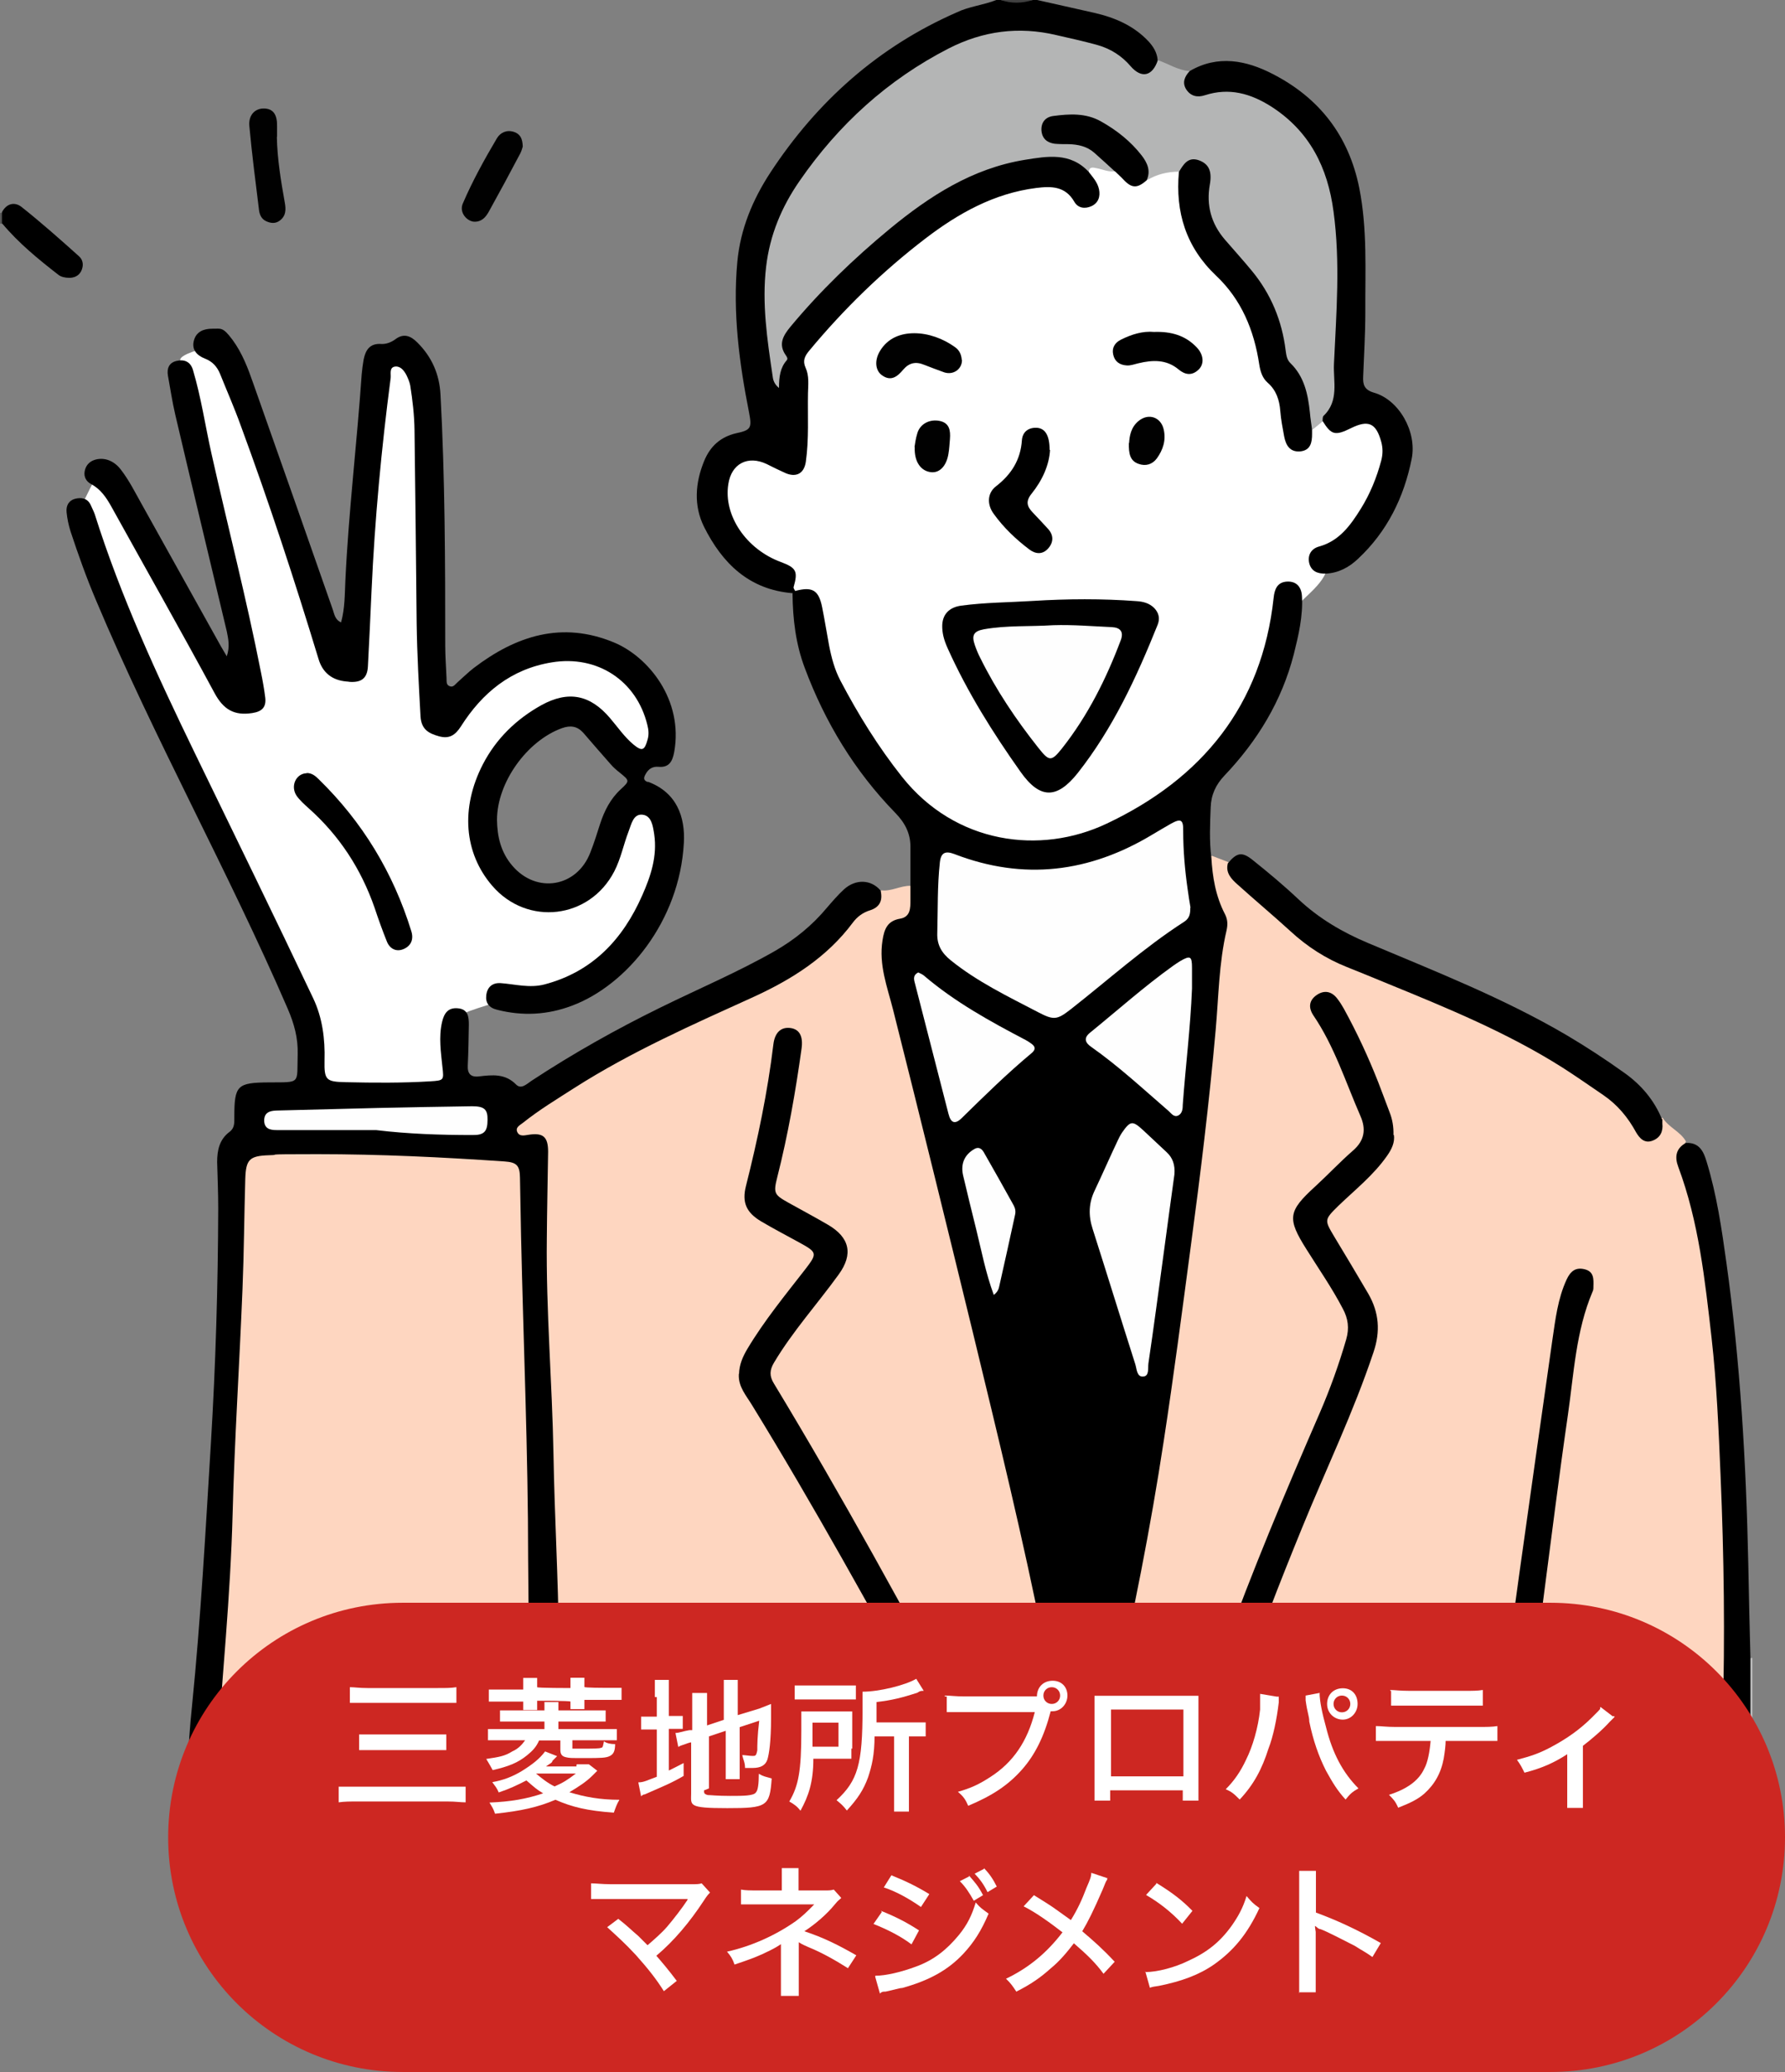 <?xml version="1.0" encoding="UTF-8"?>
<svg id="_レイヤー_2" data-name=" レイヤー 2" xmlns="http://www.w3.org/2000/svg" version="1.1" viewBox="0 0 831.1 964.5">
  <rect x="0" y="0" width="831.1" height="964.5" fill="#808080" stroke="none"/>
  <defs>
    <style>
      .cls-1 {
        fill: #000;
      }

      .cls-1, .cls-2, .cls-3, .cls-4, .cls-5, .cls-6, .cls-7, .cls-8, .cls-9, .cls-10, .cls-11, .cls-12 {
        stroke-width: 0px;
      }

      .cls-2 {
        fill: #b4b5b5;
      }

      .cls-3 {
        fill: #cd2722;
      }

      .cls-4 {
        fill: #fcf0e0;
      }

      .cls-5 {
        fill: #010101;
      }

      .cls-6 {
        fill: #fed6c0;
      }

      .cls-7 {
        fill: #fdf7ef;
      }

      .cls-8 {
        fill: #bfbfbf;
      }

      .cls-9 {
        fill: #585858;
      }

      .cls-10 {
        fill: #fff;
      }

      .cls-11 {
        fill: #414141;
      }

      .cls-12 {
        fill: #fefefe;
      }
    </style>
  </defs>
  <path class="cls-10" d="M589.9,324.2s8.2-28.4,10.1-35.8,13.3-13,17.2-21.6,32.3-38.9,32.3-46.2.9-25.7-4.6-27.5-22.9-1.8-26.6-24.8-32.1-86.2-49.5-96.3-61.5-40.4-79.8-38.5-88,20.2-94.5,38.5c-6.4,18.3-34.9,89-34.9,91.7s10.1,38.5,2.8,40.4-30.3,11-30.3,15.6,4.6,24.8,8.2,29.4,29.7,26.9,29.5,25.8,9.9,29.2,11.8,33.8,17.4,42.2,23.9,51.4,15.6,23.9,32.1,29.4,44,4.6,46.8,4.6,42.2-.9,50.5-9.2,31.2-29.4,34.8-31.2,20.2-29.4,20.2-29.4h0Z"/>
  <path class="cls-10" d="M212.5,507.7s-2.3-17.9-2.3-19.3,2.3-15.1,6.4-17,25.2-8.2,27.1-8.2,44.9-14.7,44.9-14.7c0,0,17.4-31.6,18.8-35.3s4.1-24.8,4.1-24.8c0,0-10.5-17-11.9-17s-16,19.7-17.9,26.1-14.7,18.8-25.2,18.8-23.9-8.7-26.1-17.4-5-18.3-.9-30.3,12.4-28,16.5-31.2,18.8-10.1,24.3-5.5,17,22,19.7,23.4,15.6-3.2,15.6-3.2c0,0,4.6-12.4,2.3-18.8s-.9-18.8-12.8-22.9-31.2-8.2-33.9-7.8-33.5,10.5-36.2,13.8-16.5,17-16.5,17l-7.3-10.5s-2.3-101.8-2.3-105.9-1.4-30.3-2.3-35.3-12.8-14.2-12.8-14.2l-8.2,7.8s-6.9,43.1-6.9,50-2.3,56-2.3,56c0,0-.5,22.9-4.1,21.5s-11.5-12.8-14.7-19.7-19.7-47.7-22-59.6-13.8-40.4-14.2-42.2-16-19.3-16-19.3c0,0-11.5,2.8-11.5,5.5s5,41.3,7.3,43.6,11.5,51.8,14.2,59.6,11.9,34.9,9.2,39.9-11.9,10.1-13.8,2.8-17-32.6-20.2-36.7-21.5-43.1-21.5-43.1c0,0-11.9-12.8-13.3-12.4s-6.9,12.4-6.9,12.4l6.4,28.4s16.5,56.4,32.6,72.5c16.1,16.1,33.9,77.5,40.4,86.2s20.6,32.6,23.9,41.7,2.8,34.9,2.8,37.6-1.8,19.3-1.8,19.3l67.9,1.8,1.8-13.3h-.4Z"/>
  <path class="cls-1" d="M506.9,80c1.9,2.5,4.1,4.8,4.8,8.1.7,3.4-.3,6.4-3.6,7.9-3,1.3-6.2.9-7.9-2.1-4.2-7.3-10.7-7.3-17.8-6.4-19.6,2.5-36.2,11.8-51.5,23.5-20,15.3-38,32.8-54.1,52.2-2.1,2.5-3.2,4.7-1.7,8,1.7,3.7,1.2,7.9,1.1,11.8-.2,10.6.5,21.3-1,31.9-.8,5.6-4.6,7.5-9.7,5.2-2.9-1.3-5.7-2.7-8.5-4.1-8.8-4.2-16.5-.2-17.9,9.4-2.3,14.6,8.4,30.3,24.5,36.2,7.2,2.7,8,4.3,5.9,11.7-.1.5.4,1.1.7,1.7.2,1-.1,1.4-1.1,1.1-20.3-1.6-32.8-13.9-41.3-30.9-4.9-9.9-4.1-20.4,0-30.5,2.8-6.9,7.6-11.4,15.2-13.1,6.7-1.4,7.1-2.6,5.8-9.4-4.6-23.2-7.7-46.6-5.5-70.3,1.4-15.2,7.1-28.9,15.4-41.6,21.8-33.2,50.3-58.6,86.9-74.6C451.2,3,457.8,2.4,463.9,0h2C470.9.8,475.9.8,480.9,0h2c8.9,2,17.8,4,26.7,6,9.5,2.2,18.2,5.9,25.1,13.2,2.3,2.5,4,5.2,4.3,8.7,1.1,4.3-1.5,6.2-5,7-2.7.7-5.5,0-7.3-2.1-10.5-12.4-25.7-13-39.9-16.2-12.8-2.9-25.2-1.1-37.2,3.7-14.5,5.8-27.4,14.3-39.5,24.2-16.6,13.6-30.9,29.4-41.7,48.1-9.6,16.7-12.7,34.9-10.8,54,.8,8.1,1.1,16.3,2.6,24.3.3,1.6.6,3.2,1.2,5.3.6-2.6,1.2-4.7,2.3-6.5,1.1-1.9,1.3-3.8.3-5.7-2.1-4.2-.6-7.8,2-11.1,9.3-11.8,19.7-22.6,30.8-32.7,6.6-6.1,13.3-12.1,20.4-17.6,17.7-13.7,36.3-25.5,58.9-29.2,5.4-.9,10.8-2.1,16.4-1.6,6,.6,11.5,2.3,14.5,8.2h0Z"/>
  <path class="cls-4" d="M571.9,843.8h-37c-.3-.7,0-1.2.5-1.6,2.5-1.3,5.2-1,7.8-.9,9.4.4,18.8-1.1,28.2.9.6.4.8.9.5,1.6h0Z"/>
  <path class="cls-8" d="M815.8,802.8h-.8c-2.5-4.5-2.6-26.5,0-31.1h.9v31h0Z"/>
  <path class="cls-11" d="M480.9,0C475.9,1.6,470.9,1.7,465.9,0h15Z"/>
  <path class="cls-7" d="M534.8,842.8v1h-14v-.9c4.7-2.5,9.3-2.5,14,0h0Z"/>
  <path class="cls-7" d="M571.9,843.8v-1c4.3-2.3,8.7-2.4,13,0v1h-13Z"/>
  <path class="cls-9" d="M.9,104.1c-.3,0-.6,0-.9,0v-5c.3,0,.6,0,.9,0,1.6,1.8,1.6,3.5,0,5.3h0Z"/>
  <path class="cls-6" d="M584.9,842.8h-64c-16.3-.4-32.6-.5-48.9-1.2-20.2-.8-40.4-1.7-60.6-3-16.9-1.1-33.8-2-50.6-3-17.2-1-34.5-1.4-51.8-2.2-10-.4-20-1-29.9-.5-20.8.9-41.7,1.6-62.4,4.5-12.4,1.7-25,2.5-37.6,3.5-14,1.1-27.9,1.2-41.9.7-14.7-.5-29.6-1.8-42.6-10.1,6.4-8.5,4.8-18.8,5.7-28.3,1.5-15.9,2.5-31.8,3.8-47.8.5-6.6,1.2-13.3,1.4-19.9.7-21.6,1.5-43.2,2.7-64.8.5-9.3,1-18.6,1.3-27.9.9-23.8,2-47.5,2.2-71.4,0-7.3.6-14.6.8-21.9.3-9.7,3.3-12.6,13.1-13.1,24.5-1.3,48.9-.4,73.3.8,11.8.6,23.6.9,35.4,2.1,6.9.8,9.1,3,9.1,10,.1,16.8.9,33.6,1.2,50.4.6,26.5,1,52.9,2.1,79.3.6,15.8.8,31.6.6,47.4-.3,22,1.1,43.9,1.3,65.9,0,8.3.7,16.6.9,24.9,0,2.7.4,5.3,1.6,7.8.8,1.6,2,2.6,3.9,2.6s3-1.3,3.6-3c.8-2.1.8-4.2.8-6.4.6-24.7-.8-49.3-1.3-73.9-.5-20.8-1.4-41.6-1.8-62.4-.6-26.1-2-52.2-3.2-78.3-1-20.8,0-41.6.3-62.4,0-2,.1-4,0-6-.4-4.5-1.9-5.8-6.4-5.8s-1.7,0-2.5,0c-1.8,0-3.3-.5-4.2-2.1-1.1-1.8,0-3.2,1.1-4.5,1.7-2.1,3.8-3.7,6-5.3,26.2-18.3,54.1-33.4,83.3-46.3,13.9-6.1,27.8-12.2,40.6-20.4,8.9-5.7,16.7-12.7,23.3-21,1.9-2.4,3.8-4.8,6.6-6.1,4.2-2,7.4-4.8,9.1-9.3,4.7.6,9-2.2,13.6-2.1,3.6,7.2,1.7,13.2-5.4,16.2-3.7,1.6-5.6,4.2-5.8,8-.4,8.3-.7,16.5,2.1,24.7,5.9,17,9.6,34.6,13.8,52.1,3.9,16.5,8,33,12.1,49.5,13.8,56.8,28,113.5,40.6,170.6,4.9,22.3,8.8,44.8,15.2,66.7,1.4,5,3.1,9.8,4.8,14.7.7,1.9,1.4,3.7,2.7,5.3,1.6,1.9,3.5,3.2,6.1,2.6,2.8-.6,3.6-3,3.6-5.4,0-14.8,4.2-29,7.3-43.2,9.2-42.7,17.4-85.5,23.2-128.8,6-44,12.3-88,17.1-132.2,2.5-23.1,3.7-46.5,6.7-69.5,1.4-10.5,1-19.9-3-29.4-1.3-3.2-1.5-6.8-2-10.3-.3-2-.7-4,1.2-5.6l7.8,3c2.5,8.2,9.2,12.9,15.3,17.8,10,8,18.4,17.9,29.8,24.1,7.9,4.3,16.4,7.4,24.7,10.8,22.2,9.1,44.5,18,65.7,29.1,15.6,8.2,30.6,17.6,44.6,28.4,4.2,3.2,6.9,7.6,9.7,11.9,1.6,2.5,2.9,5.6,6.6,5.2,4-.4,4.1-3.8,4.6-6.8,0-.7.5-1.2,1.1-1.6,2.8,4.6,8.3,6.4,10.9,11.1-3.3,5.8-1.8,11.2.3,17.1,6,17.4,8.4,35.6,10.9,53.7,2.7,19.3,4.2,38.7,5.4,58.1,2.5,42.2,3.1,84.4,2.8,126.6,0,10.6-1.8,21.2-1.8,31.8s-.4.9-.7,1.3c-13.7,6.7-28.4,6.9-43.3,7.3-14.7.4-29.4,1.7-44.1,3.5-14.1,1.7-28.3,2.8-42.5,4.3s-28.3,3.3-42.4,4.7c-4.6.5-9.3.8-13.9,1-10.3.4-20.5,1.8-30.9,1.2h0v.8Z"/>
  <path class="cls-1" d="M564,398.9c.5,9.2,2,18.2,6.3,26.5,1.3,2.5,1.4,4.8.8,7.6-3.6,15.3-3.7,31-5.1,46.6-3,33.7-7.1,67.2-11.6,100.7-4,30-7.9,60-12.5,90-6.2,40.9-14.3,81.5-23.5,121.9-1.8,8-3.5,15.9-3,24.2.2,3.9-.3,8.3-5.7,9.1-5,.7-7.3-2.7-8.8-6.5-6.7-17.4-11.2-35.5-14.8-53.8-9.7-48.8-21.5-97-33.2-145.3-12.2-50-24.5-100.1-37.1-150-2.7-10.6-6.7-20.8-4.9-32.2.8-5.3,2.3-9.1,8.2-10.1,4.8-.8,4.8-4.9,4.8-8.6v-24.9c0-6.3-2.6-11.2-7.1-15.8-18.9-19.4-32.7-42.2-42.1-67.4-4.2-11.1-5.6-22.8-5.7-34.7.4-.4.8-.7,1.1-1.1,8.1-2.2,11.1-.5,12.7,7.6,1.2,5.9,2.1,11.8,3.2,17.6,1.1,5.7,2.6,11.4,5.3,16.5,8.3,15.8,17.6,30.8,28.7,44.8,24.8,31.2,64.3,36.5,95.4,21.7,44.2-20.9,72.2-54.9,77.6-105,.4-4,1.7-7.4,6.3-7.6,4.5-.2,6.7,2.7,6.9,6.9.5,9.2-1.6,18.1-3.8,26.9-5.6,21.8-16.9,40.3-32.3,56.5-4,4.2-6.2,8.9-6.4,14.7-.3,7.8-.7,15.6.3,23.4h0v-.2Z"/>
  <path class="cls-1" d="M410.1,414.9c.9,4.4-.6,7.4-5,8.8-3.3,1-6,3-8,5.7-12,16.1-28.3,26.4-46.2,34.6-28.4,12.9-57,25.5-83.5,42.4-8.1,5.2-16.4,10.2-23.9,16.2-1.2,1-3.6,2-2.7,4.2,1,2.3,3.2,1.7,5.2,1.4,6.9-1.1,9.2.9,9.2,7.9-.2,13.5-.5,27-.6,40.5-.4,33.5,2.5,66.8,3.1,100.3.5,28.8,2.2,57.5,2.5,86.3.2,17.6.7,35.3,1,52.9,0,2.8-.1,5.7-.4,8.5-.4,3.2-2.1,5.3-5.5,5.3s-5.6-1.7-6.3-5.2c-1.4-7.4-1-14.9-1.3-22.4-1.1-25.4-1.7-50.9-1.8-76.4,0-50.3-2.2-100.5-3.3-150.8-.2-9-.3-18-.5-27-.1-5.6-1.5-7.1-7.1-7.5-29.1-2-58.2-3.4-87.3-3.4s-15,.3-22.5.5c-9.1.3-10.7,2-11,11-.5,17.1-.6,34.3-1.3,51.4-1.4,34.9-3.7,69.8-4.6,104.7-1,38.1-4.9,76-7.4,114.1-.3,4.8-.2,10.2-6.1,12.4-6-.9-7.6-2.3-7.4-8.4.3-9.6,1-19.3,2-28.9,4.1-40.7,6.3-81.6,8.8-122.4,2.2-36.4,3.3-72.8,3.4-109.2,0-7.2-.3-14.3-.5-21.5,0-5.6,1.1-10.6,5.8-14.1,2.4-1.8,2.2-4.3,2.2-6.8,0-14.9,1.3-16.1,16.2-16.2,15-.1,12.9.9,13.3-13.1.2-7.5-1.6-14.1-4.6-21.1-27.8-64.3-62.1-125.6-89.3-190.2-4.5-10.6-8.3-21.3-11.9-32.2-.9-2.9-1.5-5.8-1.8-8.8-.3-3.2,1.1-5.4,3.8-6.2,3-.8,6-.4,7.5,3,.6,1.4,1.3,2.7,1.8,4.1,12.1,38.4,29,74.9,46.5,111,18.5,38.1,37.1,76.1,55.2,114.3,4.3,9,5.6,19,5.3,29-.2,9.2.8,9.9,9.8,10.1,13.1.3,26.3.4,39.4-.4,6.4-.4,6.4-.5,5.7-6.6-.7-6.9-1.8-13.9-.2-20.9.9-3.9,2.6-6.9,7.3-6.5,4.8.4,5.2,3.9,5.2,7.6-.1,6.3-.2,12.6-.5,19-.2,3.8,1.3,5.6,5.3,5.1,6.1-.7,12.1-1.4,17.2,3.8,2.4,2.4,5-.3,7.1-1.7,19.3-12.7,39.4-24,60.2-34.2,17.7-8.7,35.9-16.4,53.1-26.2,9.4-5.4,17.5-12,24.4-20.3,2.5-2.9,5-5.8,7.8-8.4,5.5-5,12.7-4.7,17.1.5h0v.4Z"/>
  <path class="cls-1" d="M105.6,305.4c1.5-4.4.7-8,0-11.5-8-33.6-16.1-67.2-24-100.9-1.4-6-2.3-12.1-3.4-18.1-.6-3.4.5-6.1,4-6.9,3.7-.9,6.6.4,7.7,4.4,3.8,12.8,5.7,26,8.6,38.9,7.6,33.9,16.3,67.5,23,101.6.8,3.9,1.5,7.8,2,11.8.5,4.4-1.4,6.5-6.1,7.2-8.4,1.3-13.4-1.7-17.5-9.3-15.7-29.1-32-57.8-48-86.7-2.4-4.3-5-8.2-9.5-10.6-2.3-1.2-3.4-3.4-3-5.8.4-2.5,1.9-4.5,4.5-5.4,4.2-1.4,8.9,0,12.3,4.4,3.9,5,6.7,10.7,9.8,16.2,12.3,22,24.6,44.1,36.9,66.2.8,1.4,1.6,2.7,2.7,4.6h.1Z"/>
  <path class="cls-1" d="M142.8,359.8c2.4,0,4,1.3,5.6,2.9,20.4,19.9,34.7,43.5,43.1,70.7,1.2,3.8-.1,6.8-3.5,8.3s-6.4,0-7.8-3.3c-2.1-5.2-4-10.5-5.8-15.9-6.3-18.1-16.4-33.6-30.8-46.4-2-1.8-4-3.6-5.5-5.7-3-4.5-.3-10.3,4.6-10.5h.1Z"/>
  <path class="cls-5" d="M128.9,63.7c.2,10.3,1.9,20.5,3.7,30.6.6,3.2.6,6.3-2.5,8.5-2,1.4-4.1,1.1-6.1.2-2.2-1-3.1-2.9-3.4-5.2-1.6-13-3.3-26-4.5-39.1-.5-5.2,2.7-8.4,7.1-8.2,4,.2,5.9,2.8,5.8,8.2v5h0Z"/>
  <path class="cls-1" d="M.9,104.1v-5.3c2.1-4.1,5.9-5,9.1-2.5,9.2,7.3,18,15.1,26.8,23,2,1.8,2.2,4.4,1,6.9-1.2,2.3-3.4,3.2-5.8,3.1-1.6,0-3.5-.4-4.7-1.3-9.4-7.3-18.6-14.8-26.3-24h-.1Z"/>
  <path class="cls-5" d="M243.4,68.2c-.2.6-.5,1.9-1.1,3.1-4.8,9.1-9.7,18.2-14.7,27.2-1.4,2.5-3.2,4.7-6.6,4.7s-7.4-4.2-5.5-8.5c4.5-10.5,10.1-20.6,15.9-30.4,1.6-2.6,4.5-4,7.9-2.9,3,1,4,3.2,4.1,6.9h0Z"/>
  <path class="cls-2" d="M506.9,80c-8.6-9.2-19.2-7.3-29.8-5.6-24.4,4-44.2,16.8-62.8,32.1-16.7,13.8-32.3,28.8-46.2,45.5-3.4,4.1-5.9,8.2-2.2,13.4.4.6,1.1,1.5.4,2.3-3,3.4-3.6,7.6-3.6,12.9-2.5-2.1-2.8-4.1-3-5.8-2.5-16.8-5-33.6-3-50.6,1.7-14.7,7.2-27.9,15.6-40,18.1-26.2,41-47.1,69.5-61.7,15.9-8.1,32.5-10.3,49.9-6.2,6.5,1.5,13,2.9,19.4,4.7,6,1.7,11.2,5,15.3,9.8,5.1,5.9,10.2,4.7,12.7-2.8,5,1.7,9.5,4.8,15,5.1-.7,10.2,0,10.9,10.3,8.9,15-2.8,26.5,3.9,37.1,13.2,9.3,8.1,15.3,18.2,18.3,30.3,5,20.3,5,40.8,4,61.4-.6,11.4-1.9,22.9-.7,34.3.2,1.9.3,3.8-.8,5.3-2.2,3.1-3.7,6.7-6.3,9.5-1.6,1.3-3.3,2.7-4.9,4-2.2-1.8-2.1-4.4-2.3-6.9-.7-8.4-2.2-16.5-8.5-22.9-1.4-1.4-2.2-3.4-2.4-5.4-2-20.3-12.6-36.1-26.4-50.2-7.9-8.2-11.2-18-9.3-29.3.7-3.9,0-6.9-3.7-8.9-3.5-2-5.6.4-7.7,2.6-.5.5-1.1.8-1.8.9-5.4,0-10.4,1.2-15,4-2.1-15.7-14.2-22.3-26.6-27.9-5-2.3-11.1-1-16.8-.4-2.4.2-3.9,1.9-4,4.4-.1,2.7,1.5,4.3,3.9,5.1,2.4.8,4.9.4,7.4.5,8.2.4,18.8,7.4,21.2,14.1-3,.5-5.6-.9-8.5-1.4-1.6-.3-3.3-.9-3.7,1.6h0Z"/>
  <path class="cls-1" d="M615.8,196c0-.8,0-1.9.4-2.4,7.4-7,4.5-16.1,4.9-24.3,1.1-23.6,3-47.2-.2-70.8-2.7-20.5-11.1-37.4-29-48.9-9.6-6.1-19.6-8.9-30.8-5.3-3.6,1.2-6.7.5-8.8-2.7-2-3.2-.7-6,1.6-8.5,13.1-7.7,26.4-5,38.6,1.3,21.7,11.1,35.5,28.7,40.4,53.2,3.8,19.2,2.7,38.4,2.8,57.7,0,10-.6,19.9-1,29.9-.2,3.8.5,6.3,5.1,7.6,11.5,3.3,20,18,17.5,30.7-3.6,18-11.4,33.9-25,46.6-4.2,4-9.1,6.6-15,6.9-3.7.1-6.7-1-7.7-4.8-.9-3.8.9-6.8,4.5-7.8,9.5-2.6,14.7-9.9,19.5-17.6,4.3-6.9,7.4-14.5,9.5-22.4.8-3,.8-5.9,0-8.8-2.4-8.7-6-10.3-14.1-6.3-7.3,3.6-9.1,3.2-13.1-3.2h-.1Z"/>
  <path class="cls-1" d="M801.9,820.7c-2.3-7.1,0-14.2.2-21.2,1.1-37.6.6-75.1-1-112.7-.9-21.4-1.8-42.9-4.2-64.2-3.1-26.9-5.9-53.8-15.5-79.5-1.7-4.5-1.2-8.5,3.5-11.1,6.2-.4,8.3,3.9,9.7,8.7,4.7,15.3,7,31.1,9.2,46.9,6.5,46.5,9.2,93.3,10.2,140.2.3,14.6.6,29.3,1,43.9v31.1c-.3,4.3-.3,8.6-.8,12.9-1,8.2-5.8,10.1-12.2,5h-.1Z"/>
  <path class="cls-1" d="M774,520.9v2c.4,3.7-.9,6.6-4.5,8-3.8,1.5-6.1-1.1-7.7-3.8-3.8-7-8.7-12.9-15.3-17.4-6.3-4.3-12.6-8.7-19-12.8-25.6-16.2-53.6-27.7-81.5-39.1-6.3-2.6-12.6-5.2-18.9-7.7-9.8-3.9-18.5-9.5-26.3-16.7-8.1-7.4-16.5-14.4-24.7-21.8-2.8-2.5-5.6-5.4-4.4-9.8,4.1-4.9,6.5-5.5,11.3-1.7,7.4,5.9,14.7,12,21.6,18.5,9.5,8.9,20.4,15.3,32.3,20.3,31.3,13.2,63,25.6,92.5,42.9,9.3,5.5,18.3,11.4,27.1,17.7,7.7,5.5,13.7,12.6,17.3,21.4h.2Z"/>
  <path class="cls-1" d="M438.7,291.5c0-5.4,3.1-8.8,8.8-9.6,11.1-1.5,22.2-1.5,33.4-2.2,16.1-1,32.2-1.1,48.3.1,3,.2,5.9.9,8.2,3.2,2.1,2.2,2.8,4.8,1.6,7.8-9.8,24.4-20.8,48.2-37.2,69-9.7,12.2-17.6,12.2-26.6-.5-12.9-18.2-24.7-37-33.9-57.4-2-4.4-2.6-7.4-2.6-10.6h0v.2Z"/>
  <path class="cls-1" d="M548.9,80c2.1-3.4,4.2-7.2,9.3-5.4,4.7,1.7,6.2,5.2,5.1,11.3-1.7,9.6.6,18.1,6.9,25.5,4.2,4.9,8.6,9.7,12.7,14.7,8.9,10.8,14,23.2,15.7,37,.3,2.2.6,4.4,2.2,5.9,6.5,6.3,8.2,14.5,9.1,23.1.2,2.6.7,5.3,1,7.9v2c0,3.8-.6,7.6-5.5,8.1-4.8.4-6.7-2.8-7.5-7-.7-3.9-1.5-7.8-1.8-11.8-.4-5.2-1.9-9.7-5.9-13.2-2.5-2.2-3.4-5.3-3.9-8.5-2.4-15.9-8.3-30.2-20.1-41.3-14-13.3-19-29.5-17.3-48.3h0Z"/>
  <path class="cls-1" d="M488.9,209.4c-.4,7.1-3.6,14.2-8.6,20.4-2.9,3.6-2.1,6,.6,8.8,2.4,2.5,4.8,5.1,7.1,7.6,2.6,2.9,2.6,6.1.1,9-2.6,3-5.9,2.8-8.9.5-6.2-4.7-11.9-10.1-16.5-16.5-3.2-4.3-3.1-9.7,1.1-12.9,7.1-5.5,11.4-12.3,12-21.4.3-3.8,2.9-5.9,6.8-5.8,4,.2,6.1,3.5,6.1,10.3h.2Z"/>
  <path class="cls-1" d="M519.1,79.8c-3.2-2.9-6.3-5.8-9.6-8.7-3.4-3-7.6-3.9-12-4-2.2,0-4.4,0-6.5-.2-3.5-.5-5.8-2.4-6.1-6.2-.2-3.8,1.9-6.2,5.4-6.7,7.6-1,15.2-1.5,22.3,2.5,7.3,4.1,13.8,9.2,19,15.9,2.6,3.4,4.3,7.1,2.3,11.5-4.4,3.9-7,3.8-10.9-.4-1.2-1.3-2.6-2.5-3.9-3.8h0Z"/>
  <path class="cls-5" d="M447.9,167.6c0,4.3-4.1,7.1-8.3,5.7-3.1-1.1-6.2-2.3-9.3-3.5-3.9-1.6-7-1-9.8,2.3-2.6,3.1-5.6,5.6-9.8,2.6-3.2-2.2-3.6-7-1-11.3,3.6-6,9.5-8.3,16-8.3s13.3,2.4,19,6.5c2.1,1.5,2.9,3.5,3.1,5.9h0Z"/>
  <path class="cls-1" d="M537.2,154.5c8-.3,14.8,1.6,20.1,7.3,3.1,3.3,3.5,7.6.8,10.2-3.1,3-6.3,2.5-9.3,0-5.7-4.8-12.2-4.5-18.8-2.9-1.8.4-3.5,1.1-5.3,1-3.4-.2-5.7-1.8-6.4-5.1-.7-3.1.8-5.5,3.6-6.9,5-2.5,10.2-4.1,15.5-3.6h-.2Z"/>
  <path class="cls-5" d="M425.8,208.1c.2-1.2.5-3.9,1.3-6.4,1.2-4.3,5.6-6.7,10.3-5.8,4.7.9,5.2,4.5,4.9,8.4-.2,2.3-.3,4.6-.7,6.9-.9,5.6-4,8.9-7.9,8.6-4.8-.4-8.1-4.7-7.8-11.7h0Z"/>
  <path class="cls-5" d="M525.7,206.3c.2-3.3.8-7.5,4.6-10.5,4.6-3.6,10.2-1.6,11.5,4,1.2,5.1-.3,9.6-3.2,13.6-2.1,2.8-5.2,3.7-8.5,2.5-4-1.4-4.6-4.8-4.5-9.7h.1Z"/>
  <path class="cls-1" d="M344.1,639.5c.1-4.3,1.7-8,3.9-11.7,7.9-13.2,17.6-25,27-37.1,5.6-7.3,5.5-7.8-2.7-12.3-6-3.3-12-6.4-17.9-9.9-6.9-4.1-9-8.8-7.1-16.4,5.5-21.8,10.1-43.7,12.8-66.1.7-5.6,3.7-8.1,8-7.5,4.2.6,5.9,3.9,5.1,9.6-2.8,20.1-6.3,40.1-11.3,59.8-1.9,7.5-1.4,8.2,5.2,11.9,6.1,3.4,12.3,6.7,18.3,10.2,10.2,5.9,12,13.7,5.1,23.2-9.9,13.7-21.4,26.4-30.1,41-2.1,3.5-2.2,6.3-.1,9.7,31.9,52.7,61.5,106.8,90.5,161.2,2.6,4.8,5.4,9.5,7.9,14.4,1.7,3.2,1,6.4-2.2,8.2-3.2,1.7-5.9.6-8.1-2.5-6.4-8.8-11.2-18.5-16.4-27.9-26.5-48.2-53-96.3-81.8-143.2-2.7-4.5-6.5-8.6-6.2-14.4h0v-.2Z"/>
  <path class="cls-1" d="M649,528.2c.5,3.5-1,6.7-3.2,9.8-6.3,9-14.8,15.7-22.6,23.2-6.7,6.6-6.6,6.6-1.9,14.5,5.3,8.8,10.6,17.6,15.8,26.5,5,8.7,5.7,17.5,2.4,27.2-9.3,27.9-22.1,54.4-33.2,81.6-10.6,26-20.9,52-29.5,78.8-.3,1-.7,1.9-1,2.8-1.2,3.8-4,5.5-7.7,4.6-3.8-1-6-4-4.9-8,1.8-6.7,3.7-13.4,6.1-20,13.6-37.8,29.2-74.8,45.2-111.6,4.8-11.1,8.9-22.5,12.3-34.2,1.5-5.2.9-9.7-1.6-14.3-5-9.6-11.2-18.5-16.9-27.6-9.1-14.4-8.6-17.7,4-29.2,6-5.5,11.6-11.5,17.7-16.8,5.4-4.7,6.1-10,3.4-16.1-6.9-15.8-12.1-32.4-21.9-46.8-2.5-3.8-1.9-7.1,1.6-9.5s7-1.7,9.6,1.8c1.1,1.4,2.1,3,3,4.6,6.1,11.1,11.4,22.5,16,34.2,1.8,4.6,3.5,9.3,5.3,14,1.3,3.3,1.9,6.7,1.8,10.6h.2Z"/>
  <path class="cls-1" d="M700.8,795.5c.5-20.2,3.6-41.2,6.5-62.3,5.1-36.5,10.3-73.1,15.5-109.6,1.4-9.5,2.5-19.1,6.6-28,1.8-3.9,4.2-5.9,8.5-4.8,4.3,1.1,4.1,4.6,4,8,0,.8,0,1.7-.4,2.4-7.8,18.4-8.7,38.2-11.5,57.5-4.2,28.9-7.8,58-11.6,87-2.7,20.8-4.4,41.7-4.4,62.7s-1,7.2-5.3,7.5c-4.5.4-6.6-2.6-7-6.8-.4-4.1-.6-8.3-.9-13.6h0Z"/>
  <path class="cls-12" d="M554.2,422.5c0,2.6-.2,4.8-2.8,6.5-18.8,12.1-35.4,27.1-52.9,40.8-6.4,5-7.9,5.1-15.2,1.3-14-7.3-28.2-14.1-40.6-24.1-4.2-3.4-6.5-7.1-6.3-12.7.3-11,0-21.9,1.2-32.9.5-4.7,2.7-5.4,6.7-3.9,32.4,12.5,63.1,8.6,92.5-9.2,2.7-1.6,5.4-3.2,8.2-4.8,4.8-2.7,6-2.1,5.9,3.3,0,9.2.8,18.3,2.1,27.3.4,2.8.8,5.6,1.3,8.4h-.1Z"/>
  <path class="cls-12" d="M546.8,546.7c-1.6,11.8-3.4,24.6-5.1,37.5-2.3,16.8-4.5,33.6-7,50.4-.3,2.2.5,5.9-2.4,6.1-3,.3-3-3.4-3.7-5.7-6.7-21-13.2-42.1-19.9-63.1-2-6.2-1.8-12,1-17.8,3.6-7.6,7-15.4,10.6-23,.6-1.3,1.3-2.7,2.1-3.9,3.9-5.6,4.9-5.7,9.9-1.1,3.6,3.4,7.3,6.8,10.9,10.2,2.7,2.5,4,5.7,3.6,10.4h0Z"/>
  <path class="cls-12" d="M555,460.1c-.7,18.1-3,36.1-4.3,54.1,0,1.8-.2,3.9-1.9,4.9-2.1,1.2-3.4-.8-4.6-1.9-11.8-10.2-23.3-20.9-36.1-29.9-2.6-1.8-3.9-4-.5-6.7,12.8-10.4,25.1-21.4,38.5-31,1.1-.8,2.2-1.5,3.3-2.2,4.8-2.8,5.6-2.4,5.6,3.1v9.5h0Z"/>
  <path class="cls-12" d="M427.5,452.6c1,.5,2,.9,2.7,1.5,14.4,12.3,30.8,21.3,47.4,30,.9.5,1.7,1,2.5,1.6,1.9,1.3,2.3,2.7.3,4.4-11.4,9.5-21.9,19.8-32.5,30.2-3.2,3.2-5.2,2.5-6.3-1.9-5.2-20.1-10.3-40.2-15.5-60.3-.5-1.9-1.3-4,1.3-5.4h.1Z"/>
  <path class="cls-12" d="M462.7,602.7c-3.8-10.3-5.7-20.5-8.2-30.6-2.1-8.3-4.1-16.7-6.1-25.1-1.2-5.3.7-9.6,5.3-12.2,2.2-1.3,3.6.2,4.4,1.6,4.7,8.2,9.3,16.4,13.9,24.7.7,1.3,1,2.8.6,4.4-2.4,11-4.8,22-7.3,33-.3,1.5-.8,2.9-2.7,4.3h.1Z"/>
  <path class="cls-12" d="M175.1,526h-46.3c-3.2,0-5.7-.7-5.8-4.4,0-3.8,2.6-4.6,5.7-4.7,15.8-.4,31.5-.8,47.3-1.2,14.6-.3,29.2-.6,43.8-.8,5.6,0,7.3,1.4,7.2,6.3,0,5.5-1.6,7.2-7.1,7.1-14.9,0-29.9-.5-44.8-2.3h0Z"/>
  <path class="cls-1" d="M301.6,364c-2-.7-2-1.9-1.1-3.5,1.3-2.5,3.2-3.8,6-3.6,5.1.5,6.6-2.6,7.4-6.8,4.4-24.4-12.1-44.5-28.1-51.1-24.2-10-45.5-3.1-65.2,11.9-2.6,2-5,4.4-7.5,6.6-1.1.9-2,2.6-3.7,1.9-1.8-.6-1.4-2.4-1.5-3.9-.2-5-.6-10-.6-15,0-39-.1-77.9-2.2-116.8-.5-9.6-4.1-17.7-10.9-24.4-3-3-6.3-4.3-10.1-1.4-1.9,1.4-4.2,2.3-6.5,2.2-5.4-.4-7.4,2.8-8.3,7.3-.4,2.3-.7,4.6-.9,6.9-2.2,32-6.1,63.9-7.6,96-.3,6.4-.2,12.9-2,19.4-2.7-1.2-3.1-3.6-3.8-5.8-12.3-35.1-24.6-70.2-37-105.2-2.5-7.2-5.2-14.4-9.8-20.6s-5.4-5-9.3-5.1c-3.9,0-7.4,1.2-8.6,5.4-1.2,4.3,1.3,7,5.1,8.5,3.6,1.4,5.7,3.8,7.1,7.2,3.2,8,6.7,15.9,9.6,24,13.2,35.8,25.1,72.1,36.2,108.6,1.9,6.4,6.3,9.9,13,10.5.7,0,1.3.2,2,.2,5.2.2,7.7-1.9,8-7.2.6-11.8,1.2-23.6,1.7-35.4,1.5-33.1,4.6-66.1,8.9-98.9.2-1.9-.8-5,2.2-5.3,2.5-.2,4.1,2,5.2,4.1.7,1.5,1.4,3.1,1.7,4.7,1.1,6.9,1.9,13.8,2,20.8.4,30,.7,59.9,1,89.9.2,14.5,1,28.9,1.8,43.4.4,6.1,3.9,7.9,8.6,9.2,4.7,1.3,7.5-.4,10.2-4.6,9.9-15.6,23.3-26.7,42.3-29.8,21.2-3.5,39.5,8.5,44.5,29.1.6,2.3.8,4.6.1,6.9-1.4,5.1-2.6,5.5-6.6,2.2-4.2-3.5-7.3-8.1-10.9-12.3-9.2-10.8-19.3-12.9-31.9-6-11.7,6.5-21.1,15.6-27.3,27.6-10.4,20.2-8.8,41.2,4.4,56.5,16.3,18.9,45.3,15.5,56.8-6.7,3.1-6,4.3-12.5,6.7-18.7,1.3-3.4,2.2-8.2,6.5-7.7,4.2.5,4.8,5.3,5.4,9.1,1.5,10.2-1.6,19.5-5.6,28.5-9,20.4-23.1,35.5-45.5,41.4-6.9,1.8-13.6-.1-20.3-.6-4.1-.3-6.4,2-6.8,5.7-.4,3.5,1.3,5.8,5.1,6.7,11.8,3,23.4,2.4,34.8-1.9,25.4-9.5,50.1-39.2,52.1-75.7.7-12.2-3.3-23.5-16.6-28.5h-.2ZM289,367.4c-4.8,4.4-7.6,10-9.6,16.1-1.4,4.4-2.8,8.9-4.5,13.2-6.2,16.3-25.1,19.5-36.4,6.2-5.3-6.2-7-13.5-7.1-21.3,0-17.3,13.9-36.8,30.3-42.7,4-1.4,7.1-.9,9.9,2.2,4.2,4.9,8.5,9.8,12.8,14.7,1.2,1.4,2.6,2.6,4,3.7,4.8,3.9,4.9,3.9.6,7.9h0Z"/>
  <path class="cls-12" d="M490.3,291c9.2-.3,18.3.5,27.4.9,4,.2,5.5,2.2,4.2,5.9-6.8,18.1-15.4,35.3-27.4,50.5-5.1,6.4-6,6.1-11.1-.3-10.3-13-19.6-26.8-27-41.8-1-1.9-1.8-3.9-2.5-5.9-1.6-4.6-.6-6.5,4.2-7.4,10.7-1.9,21.5-1.2,32.3-1.9h-.1Z"/>
  <g>
    <path class="cls-3" d="M187.5,746h534.4c60.4,0,109.2,48.8,109.2,109.2h0c0,60.4-48.8,109.2-109.2,109.2H187.5c-60.4,0-109.2-48.8-109.2-109.2h0c0-60.4,48.8-109.2,109.2-109.2h0Z"/>
    <g>
      <path class="cls-10" d="M216.8,838.9c-2.6,0-4.3-.4-8.6-.4h-41.4c-3.9,0-6.5,0-9.1.4v-7.3h59.1v7.3h0ZM162.9,785.3c2.2,0,4.3.4,8.2.4h32.8c3.9,0,6,0,8.6-.4v7.3h-49.6v-7.3ZM167.2,807.3h40.6v7.3h-40.6v-7.3h0Z"/>
      <path class="cls-10" d="M279.4,804.8h7.8v5.2h-20.7v3.9h4.8c4.8,0,7.8,0,8.6-.4.9,0,.9-1.3,1.3-3,1.3.9,3,1.3,5.2,1.3,0,3.5-.9,4.8-2.6,5.6s-3.9.9-11.2.9-7.3,0-9.1-.4-2.6-1.3-2.6-3.5v-4.3h-9.9c-1.3,3-3,4.8-5.6,6.9-4.3,3.5-8.6,5.2-16,6.9-.9-1.7-1.7-3-3-5.2,6-.9,8.6-1.3,12.1-3.5,3-1.3,4.8-3.5,6-5.2h-17.3v-5.2h26.3v-3.5h-20.7v-5.2h20.7v-3.9h6.5v3.9h22v5.2h-22v3.5h19.9-.9.4ZM268.6,821.2h5.6l3.9,3s-.9.9-2.2,2.2c-3,3-6.5,5.2-10.8,7.8,7.3,2.2,14.2,3.5,23.3,3.5-1.3,2.2-1.7,3.5-2.6,6-12.5-.9-19.4-2.6-27.2-6-8.2,3.5-16,5.2-28.1,6.5-.9-2.6-1.3-3-2.6-5.2,9.9-.4,17.3-1.7,25-4.3-3-1.7-4.3-3-7.8-6-4.3,2.2-7.8,3.9-12.9,5.6-.9-2.2-1.7-3-3-4.8,5.2-.9,9.5-2.6,13.8-5.2,4.8-3,8.2-5.6,10.8-9.1l5.6,2.2s-.9.9-2.2,2.2c0,.9-1.3,1.3-3,2.6h14.2v-.9h.2ZM243.6,785.3v-4.3h6.5v4.3h0c0,.4,15.5.4,15.5.4h0v-4.8h6.5v4.3h0c0,.4,9.5.4,9.5.4h7.8v5.6h-17.3v4.3h-6.5v-3.5h0c0-.4-15.5-.4-15.5-.4h0v4.3h-6.5v-3.9h-16v-5.6h16v-1.3.2ZM249.6,825.5c2.6,2.2,5.2,4.3,8.6,6,3.9-1.7,6-3,9.9-6h-18.6.1Z"/>
      <path class="cls-10" d="M304.9,789.7v-7.8h6.5v16.8h6.5v6h-6.5v19.4c2.6-1.3,3.5-1.7,6.9-3.5v6c-6,3.5-9.5,4.8-18.1,8.6-.6,0-1.1.3-1.7.9l-1.3-6.5c2.6,0,3.9-.9,8.6-2.6v-22h-7.3v-6h7.3v-9.1h-.9v-.4h0v.2ZM327.8,833.3c0,1.3,0,1.7,1.7,2.2,1.3,0,4.3.4,10.4.4s11.2,0,12.1-1.7c.9-.9,1.3-3.9,1.3-8.6,2.2,1.3,3,1.3,6,2.2-.9,13-2.2,13.8-20.7,13.8s-16.8-1.3-16.8-6.9v-23.7c-.9,0-1.3.4-1.7.4-2.2.9-3,.9-4.3,1.7l-1.3-6.5c1.7,0,3.9-.9,6.5-1.3h1.3v-17.3h6.9v15.1l7.8-2.6v-18.6h6.5v16.4l9.9-3c2.2-.9,3.5-1.3,5.6-2.2v6.9c0,10.4-.9,16.4-1.7,19-.9,2.6-3,3.9-6.9,3.9s-1.7,0-3.5,0c0-2.6-.9-3.9-1.3-6,1.3,0,3.5.4,4.8.4s1.7,0,2.2-2.6c0-2.2,0-6.5.9-13.8l-9.1,3v24.2h-6.5v-22.5l-7.8,2.6v24.2l-2.2.9h0Z"/>
      <path class="cls-10" d="M396.4,813.4v5.2h-17.7c0,10.8-2.2,17.3-6,24.2-1.7-2.2-3-3-5.2-4.3,4.3-7.3,5.6-14.2,5.6-32.8s0-6.9,0-9.1h23.7v17.3h-.4v-.4h0ZM369.6,784.5h28.9v6.5h-28.5v-6.5h-.4ZM390.4,813v-11.2h-12.1v11.2h12.1ZM407.2,807.8c0,9.1-1.3,14.2-3,19.4-2.2,6-4.8,9.9-9.9,15.5-1.7-2.2-2.6-3-4.8-4.8,9.9-9.1,12.1-16.8,12.1-42.3s0-6,0-8.2c7.8,0,19.9-3,25-6l3.5,5.6c-1.3,0-1.7,0-3,.9-6.9,2.2-11.7,3.5-19,4.3v9.5h22.9v6.5h-7.8v35h-6.9v-35h-9.5l.4-.4h0Z"/>
      <path class="cls-10" d="M440,789.2c2.6,0,4.8.4,9.1.4h33.7c0-4.3,3-7.3,7.3-7.3s6.9,3,6.9,6.9-3,7.3-6.9,7.3,0,0-.9,0h0c-3,11.7-7.3,20.3-13.4,27.2-6.5,7.3-13.8,12.1-25,16.8-1.3-3-2.2-4.3-4.8-6.5,6-1.7,9.9-3.5,15.1-6.9,10.8-6.9,17.3-16.8,20.7-30.2h-41v-7.3h-.9v-.4h0ZM485.8,789.2c0,2.2,1.7,3.9,3.9,3.9s3.9-1.7,3.9-3.9-1.7-3.9-3.9-3.9-3.9,1.7-3.9,3.9Z"/>
      <path class="cls-10" d="M516.9,833.3v4.8h-7.3v-48.8h48.4v48.8h-7.3v-4.8h-33.8ZM551,795.7h-33.7v31.1h33.7v-31.1Z"/>
      <path class="cls-10" d="M595.4,789.7v2.6c-.9,7.8-2.6,16-4.8,21.6-3,9.5-6.9,16.8-13.4,23.7-2.6-2.6-3.5-3.5-6.5-4.8,3.9-3.9,6.9-8.2,9.5-13.8,3-6,5.6-14.7,6.5-23.3v-7.3l7.8,1.3h.9ZM614.4,787.9c0,3.9,1.3,9.9,3,16,3,12.1,7.8,21.2,15.1,28.5-3,1.7-3.9,2.6-6,5.2-3.9-4.3-6-7.8-9.1-13.4-3.5-6.9-6-14.2-7.8-22.9,0-2.6-.9-3.9-1.7-9.9v-2.2l6.9-1.3h-.4ZM632.1,793.1c0,3.9-3,7.3-6.9,7.3s-7.3-3-7.3-7.3,3-7.3,7.3-7.3,6.9,3,6.9,7.3ZM620.9,793.1c0,2.2,1.7,3.9,3.9,3.9s3.9-1.7,3.9-3.9-1.7-3.9-3.9-3.9-3.9,1.7-3.9,3.9Z"/>
      <path class="cls-10" d="M673.1,809.9c0,2.6-.4,5.6-.9,8.6-1.3,6.9-4.3,12.1-9.1,16.4-3,2.6-6.5,4.3-12.1,6.5-1.3-3-2.2-3.9-4.3-6,8.2-2.6,13.8-6.5,16.4-12.1,1.7-3,2.6-8.2,3-13h-25.5v-6.9c2.6,0,4.8.4,9.1.4h38.4c4.3,0,6.5,0,9.1-.4v6.9h-24.2v-.4h0ZM647.2,786.6c2.2,0,4.3.4,9.1.4h25c4.8,0,6.5,0,9.1-.4v7.3h-42.7v-6.9h-.4v-.4h0Z"/>
      <path class="cls-10" d="M751.7,799.2l-2.2,2.2c-3.5,3.9-8.6,8.2-12.5,11.2v28.9h-7.3v-25c-6,3.9-11.7,6.5-19.9,8.6-1.3-2.6-1.7-3.5-3.5-6,6.5-1.7,10.4-3,16-6,7.3-3.9,13.4-8.2,19-13.8s3-3,3.9-4.8l5.6,4.3h.9v.4h0Z"/>
      <path class="cls-10" d="M288.1,893.3c3.9,3,6,5.2,9.1,7.8l4.3,4.3c3-2.6,6.5-5.6,9.1-8.6,3-3.5,7.3-9.1,9.5-12.5h0c0-.9,0-.4,0-.4h-44.9v-7.3c2.6,0,4.8.4,9.1.4h37.6c2.6,0,3.5,0,4.8-.4l3.9,4.3c-.9.9-1.3,1.3-3,3.9-6.5,9.9-13.8,18.6-22,25.5,2.6,3,5.6,6.5,9.5,11.7l-6,4.8c-3.5-5.6-7.3-10.4-13-16.8-5.2-5.6-8.6-8.6-13.4-13l5.2-3.9h0l.4.4h0l-.2-.2Z"/>
      <path class="cls-10" d="M363.6,929.1v-24.2c-1.3.9-2.6,1.7-5.2,3-5.2,2.6-8.6,3.9-16.4,6.5-.9-2.6-1.7-3.9-3.5-6,11.7-2.6,22.9-7.8,32-14.2,3-2.2,5.2-4.3,8.6-7.8h-34.1v-6.9c2.2.4,3.9.4,8.2.4h10.8v-10.4h7.8v10.4h12.5c1.7,0,2.6,0,3.9-.4l3.5,3.9c-.9.9-1.3.9-3,3-3.9,4.8-9.5,9.5-14.2,12.5,9.1,3,16,6.5,24.2,11.2l-3.9,6c-4.8-3-11.2-6.9-18.6-9.9-3-1.3-3.5-1.7-4.3-2.2v25h-8.3Z"/>
      <path class="cls-10" d="M410.2,889.4c6.5,2.6,11.7,5.2,17.7,9.1l-3.5,6.5c-5.2-3.9-11.2-6.9-17.7-9.5l3.9-5.6h0l-.4-.4h0ZM407.6,919.6c4.8,0,12.1-1.7,19-4.3,8.2-3,14.2-7.8,19.9-14.7,3.9-4.8,6-9.1,7.8-15.1,2.2,2.6,3,3,6,5.2-3.5,8.2-6.9,13.4-11.7,18.6-7.3,7.8-16,12.5-28.5,16-1.3,0-3.9.9-7.8,1.7-1.3,0-1.7,0-2.6.9l-2.2-7.8h0v-.4h.1ZM415.4,873c6.5,2.6,11.7,5.2,17.3,8.6l-3.9,6c-5.6-3.9-11.7-7.3-17.3-9.1l3.5-5.6h.4ZM451.2,873c2.6,3,4.3,4.8,6.5,9.1l-4.3,2.6c-2.2-3.9-3.9-6.5-6.5-9.1l4.3-2.2h0v-.4h0ZM458.1,869.5c2.6,2.6,4.3,5.2,6,8.6l-4.3,2.6c-1.7-3.5-3.5-6-6-8.6l4.3-2.2h0v-.4h0Z"/>
      <path class="cls-10" d="M515.6,874.7c-.9,1.3-.9,1.7-2.2,4.8-4.3,9.9-6.9,15.1-9.5,19.4,5.6,4.8,9.5,8.2,15.1,14.2l-5.2,5.6c-3.5-4.8-7.3-8.6-13.8-14.2-3,3.9-6.5,8.2-10.8,11.7-4.8,4.3-9.1,7.3-16,10.8-1.7-2.6-2.6-3.9-4.8-6,10.8-5.2,19-12.1,26.3-21.6-5.6-4.3-12.1-9.1-18.1-12.1l4.8-5.2c4.8,3,7.8,4.8,11.2,7.3l6,4.3c3-4.8,5.2-9.5,7.3-15.1,1.7-3.9,2.2-5.2,2.2-6.9l7.8,2.6h-.4v.4h.1Z"/>
      <path class="cls-10" d="M533.3,917.9c5.6,0,13.8-2.2,19.9-5.2,8.6-3.9,14.7-8.6,20.3-16.4,3-4.3,5.2-8.2,6.9-13.8,2.2,2.6,3,3.5,6,5.6-5.6,12.1-12.1,19.9-21.2,26.3-6.9,4.8-15.1,7.8-25.5,9.9-2.6.4-3,.4-4.3.9l-2.2-7.8h0v.4h0ZM538.4,876.4c7.8,4.8,12.1,8.2,16.8,13l-4.8,6c-5.2-5.6-10.8-9.9-16.8-13.4l4.8-5.2h0v-.4h0Z"/>
      <path class="cls-10" d="M604.9,927.8v-57h7.8v19.4c9.5,3.5,19,7.8,30.2,14.2l-3.9,6.5c-3-2.2-4.8-3-8.2-5.2-5.2-2.6-12.5-6.5-16-7.8-.9,0-1.7-.9-2.2-1.3s-.4,0,0,2.6v28.1h-7.8v.4h.1Z"/>
    </g>
  </g>
</svg>